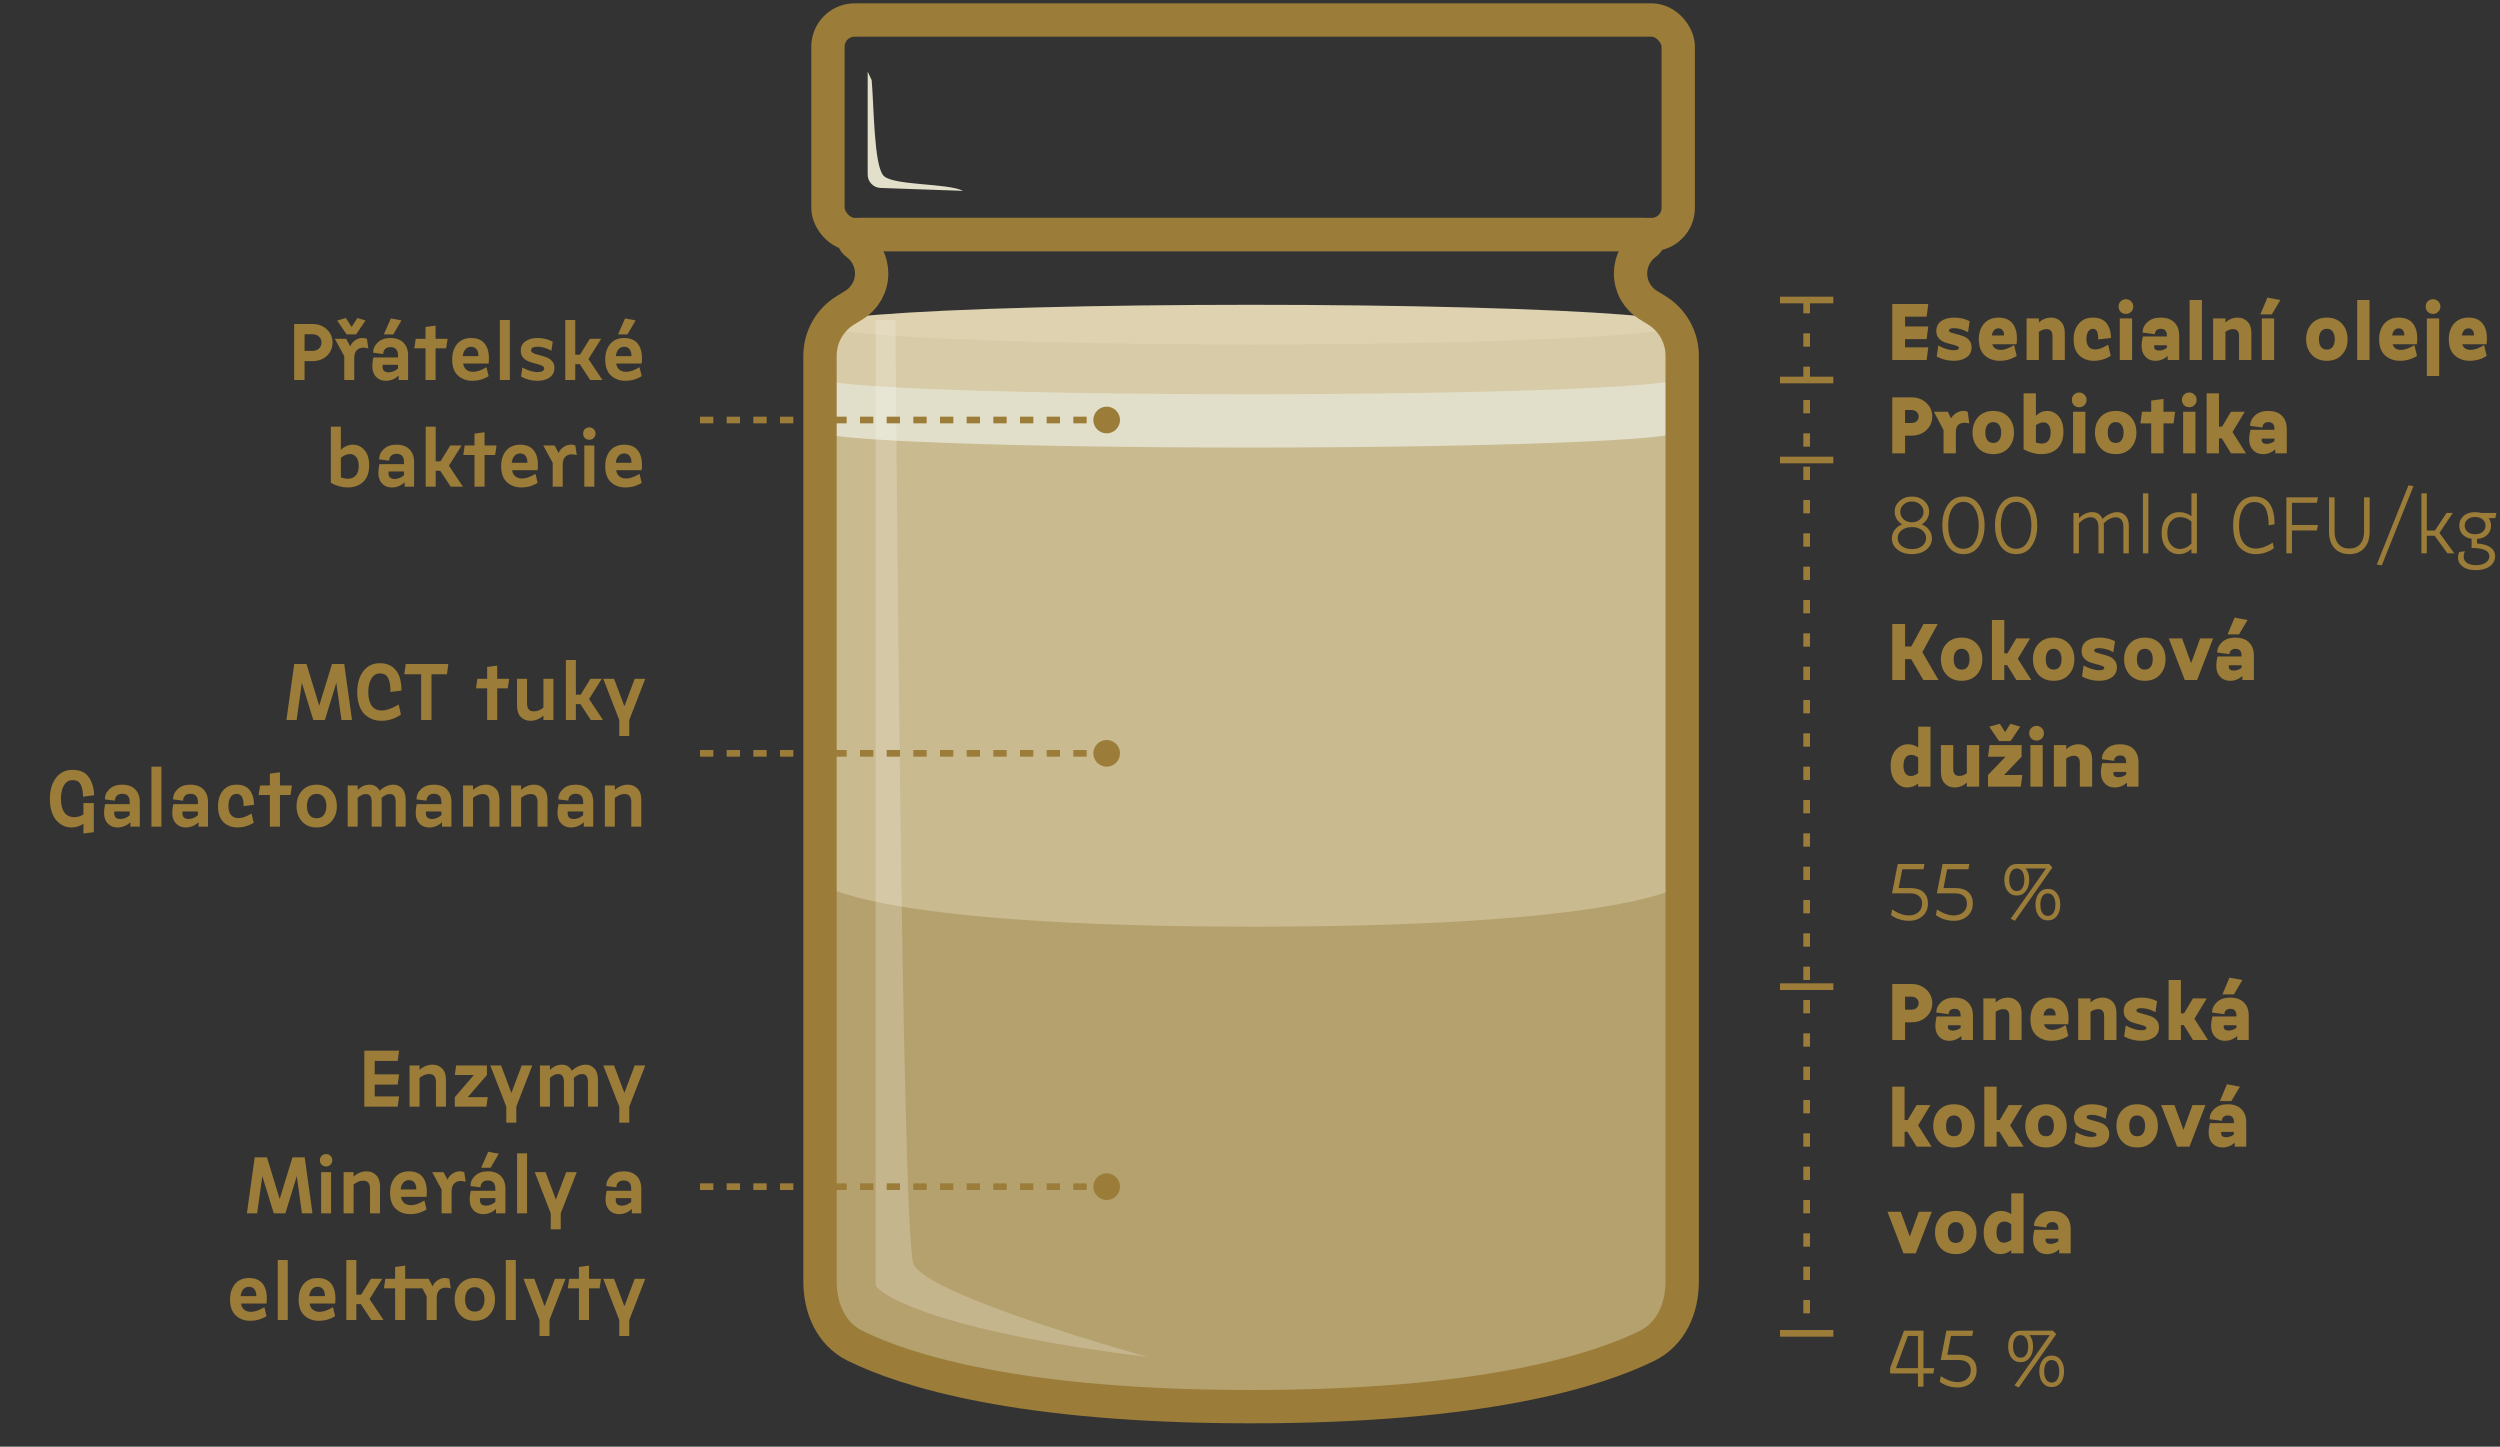 <svg width="375" height="217" viewBox="0 0 375 217" fill="none" xmlns="http://www.w3.org/2000/svg">
<rect x="0" y="0" width="375" height="217" fill="#333333" stroke="none"/>
<path d="M288.496 102L286.672 98.868H285.76V102H283.84V93.6H285.76V96.972H286.696L288.532 93.6H290.656L288.352 97.824L290.776 102H288.496ZM291.975 101.208C291.415 100.6 291.135 99.824 291.135 98.88C291.135 97.936 291.415 97.16 291.975 96.552C292.535 95.944 293.291 95.64 294.243 95.64C295.195 95.64 295.951 95.944 296.511 96.552C297.071 97.16 297.351 97.936 297.351 98.88C297.351 99.824 297.071 100.6 296.511 101.208C295.951 101.816 295.195 102.12 294.243 102.12C293.291 102.12 292.535 101.816 291.975 101.208ZM293.355 97.74C293.155 98.012 293.055 98.392 293.055 98.88C293.055 99.368 293.155 99.752 293.355 100.032C293.563 100.304 293.859 100.44 294.243 100.44C294.627 100.44 294.919 100.304 295.119 100.032C295.327 99.752 295.431 99.368 295.431 98.88C295.431 98.392 295.327 98.012 295.119 97.74C294.919 97.46 294.627 97.32 294.243 97.32C293.859 97.32 293.563 97.46 293.355 97.74ZM302.453 102L301.061 99.756H300.641V102H298.793V93H300.641V98.004H301.109L302.441 95.76H304.517L302.669 98.808L304.697 102H302.453ZM305.78 101.208C305.22 100.6 304.94 99.824 304.94 98.88C304.94 97.936 305.22 97.16 305.78 96.552C306.34 95.944 307.096 95.64 308.048 95.64C309 95.64 309.756 95.944 310.316 96.552C310.876 97.16 311.156 97.936 311.156 98.88C311.156 99.824 310.876 100.6 310.316 101.208C309.756 101.816 309 102.12 308.048 102.12C307.096 102.12 306.34 101.816 305.78 101.208ZM307.16 97.74C306.96 98.012 306.86 98.392 306.86 98.88C306.86 99.368 306.96 99.752 307.16 100.032C307.368 100.304 307.664 100.44 308.048 100.44C308.432 100.44 308.724 100.304 308.924 100.032C309.132 99.752 309.236 99.368 309.236 98.88C309.236 98.392 309.132 98.012 308.924 97.74C308.724 97.46 308.432 97.32 308.048 97.32C307.664 97.32 307.368 97.46 307.16 97.74ZM312.301 101.472L312.541 99.828C313.421 100.3 314.201 100.536 314.881 100.536C315.385 100.536 315.637 100.416 315.637 100.176C315.637 100.056 315.521 99.956 315.289 99.876C315.057 99.788 314.773 99.704 314.437 99.624C314.109 99.544 313.777 99.444 313.441 99.324C313.105 99.196 312.821 98.992 312.589 98.712C312.357 98.432 312.241 98.088 312.241 97.68C312.241 97.008 312.489 96.5 312.985 96.156C313.489 95.812 314.125 95.64 314.893 95.64C315.773 95.64 316.557 95.82 317.245 96.18L317.005 97.824C316.245 97.424 315.541 97.224 314.893 97.224C314.389 97.224 314.137 97.344 314.137 97.584C314.137 97.704 314.253 97.808 314.485 97.896C314.717 97.976 314.997 98.056 315.325 98.136C315.661 98.216 315.997 98.32 316.333 98.448C316.669 98.568 316.953 98.768 317.185 99.048C317.417 99.328 317.533 99.672 317.533 100.08C317.533 100.752 317.281 101.26 316.777 101.604C316.281 101.948 315.649 102.12 314.881 102.12C313.945 102.12 313.085 101.904 312.301 101.472ZM319.456 101.208C318.896 100.6 318.616 99.824 318.616 98.88C318.616 97.936 318.896 97.16 319.456 96.552C320.016 95.944 320.772 95.64 321.724 95.64C322.676 95.64 323.432 95.944 323.992 96.552C324.552 97.16 324.832 97.936 324.832 98.88C324.832 99.824 324.552 100.6 323.992 101.208C323.432 101.816 322.676 102.12 321.724 102.12C320.772 102.12 320.016 101.816 319.456 101.208ZM320.836 97.74C320.636 98.012 320.536 98.392 320.536 98.88C320.536 99.368 320.636 99.752 320.836 100.032C321.044 100.304 321.34 100.44 321.724 100.44C322.108 100.44 322.4 100.304 322.6 100.032C322.808 99.752 322.912 99.368 322.912 98.88C322.912 98.392 322.808 98.012 322.6 97.74C322.4 97.46 322.108 97.32 321.724 97.32C321.34 97.32 321.044 97.46 320.836 97.74ZM327.719 102L325.319 95.76H327.311L328.667 99.48L330.023 95.76H331.967L329.567 102H327.719ZM332.635 98.472H336.235V98.352C336.235 98.008 336.163 97.752 336.019 97.584C335.875 97.408 335.635 97.32 335.299 97.32C335.035 97.32 334.823 97.396 334.663 97.548C334.511 97.692 334.435 97.884 334.435 98.124L332.587 97.884C332.587 97.284 332.831 96.76 333.319 96.312C333.807 95.864 334.459 95.64 335.275 95.64C336.195 95.64 336.891 95.884 337.363 96.372C337.843 96.852 338.083 97.512 338.083 98.352V102H336.355V101.4C335.819 101.88 335.207 102.12 334.519 102.12C333.759 102.12 333.179 101.812 332.779 101.196C332.387 100.58 332.339 99.672 332.635 98.472ZM334.339 99.792C334.243 100.32 334.491 100.584 335.083 100.584C335.475 100.584 335.859 100.448 336.235 100.176V99.792H334.339ZM334.135 95.16L335.191 92.64L337.135 93L335.851 95.16H334.135ZM283.6 114.88C283.6 113.856 283.856 113.06 284.368 112.492C284.888 111.924 285.508 111.64 286.228 111.64C286.764 111.64 287.264 111.8 287.728 112.12V109H289.576V118H287.728V117.52C287.256 117.92 286.704 118.12 286.072 118.12C285.416 118.12 284.84 117.832 284.344 117.256C283.848 116.672 283.6 115.88 283.6 114.88ZM285.52 114.88C285.52 115.376 285.62 115.756 285.82 116.02C286.028 116.276 286.292 116.404 286.612 116.404C286.964 116.404 287.336 116.264 287.728 115.984V113.656C287.432 113.376 287.08 113.236 286.672 113.236C286.32 113.236 286.04 113.372 285.832 113.644C285.624 113.916 285.52 114.328 285.52 114.88ZM291.138 111.76H292.986V115.348C292.986 116.044 293.282 116.392 293.874 116.392C294.266 116.392 294.65 116.256 295.026 115.984V111.76H296.874V118H295.026V117.4C294.482 117.88 293.87 118.12 293.19 118.12C292.606 118.12 292.118 117.924 291.726 117.532C291.334 117.132 291.138 116.56 291.138 115.816V111.76ZM298.199 118V116.248L300.827 113.512H298.199L298.439 111.76H303.239V113.512L300.611 116.248H303.359L303.119 118H298.199ZM299.855 111.16L298.391 109L299.975 108.568L300.767 109.816L301.559 108.568L303.047 109L301.583 111.16H299.855ZM304.559 118V111.76H306.407V118H304.559ZM304.691 110.776C304.483 110.56 304.379 110.296 304.379 109.984C304.379 109.672 304.483 109.412 304.691 109.204C304.907 108.988 305.171 108.88 305.483 108.88C305.795 108.88 306.055 108.988 306.263 109.204C306.479 109.412 306.587 109.672 306.587 109.984C306.587 110.296 306.479 110.56 306.263 110.776C306.055 110.984 305.795 111.088 305.483 111.088C305.171 111.088 304.907 110.984 304.691 110.776ZM308.086 118V111.76H309.934V112.36C310.478 111.88 311.09 111.64 311.77 111.64C312.354 111.64 312.842 111.84 313.234 112.24C313.626 112.632 313.822 113.2 313.822 113.944V118H311.974V114.412C311.974 113.716 311.678 113.368 311.086 113.368C310.694 113.368 310.31 113.504 309.934 113.776V118H308.086ZM315.327 114.472H318.927V114.352C318.927 114.008 318.855 113.752 318.711 113.584C318.567 113.408 318.327 113.32 317.991 113.32C317.727 113.32 317.515 113.396 317.355 113.548C317.203 113.692 317.127 113.884 317.127 114.124L315.279 113.884C315.279 113.284 315.523 112.76 316.011 112.312C316.499 111.864 317.151 111.64 317.967 111.64C318.887 111.64 319.583 111.884 320.055 112.372C320.535 112.852 320.775 113.512 320.775 114.352V118H319.047V117.4C318.511 117.88 317.899 118.12 317.211 118.12C316.451 118.12 315.871 117.812 315.471 117.196C315.079 116.58 315.031 115.672 315.327 114.472ZM317.031 115.792C316.935 116.32 317.183 116.584 317.775 116.584C318.167 116.584 318.551 116.448 318.927 116.176V115.792H317.031Z" fill="#9B7C38"/>
<path d="M283.84 156V147.6H286.708C287.62 147.6 288.368 147.88 288.952 148.44C289.544 148.992 289.84 149.672 289.84 150.48C289.84 151.288 289.544 151.968 288.952 152.52C288.368 153.072 287.62 153.348 286.708 153.348H285.76V156H283.84ZM285.76 151.452H286.72C287.04 151.452 287.3 151.36 287.5 151.176C287.7 150.992 287.8 150.76 287.8 150.48C287.8 150.2 287.7 149.968 287.5 149.784C287.3 149.592 287.04 149.496 286.72 149.496H285.76V151.452ZM290.495 152.472H294.095V152.352C294.095 152.008 294.023 151.752 293.879 151.584C293.735 151.408 293.495 151.32 293.159 151.32C292.895 151.32 292.683 151.396 292.523 151.548C292.371 151.692 292.295 151.884 292.295 152.124L290.447 151.884C290.447 151.284 290.691 150.76 291.179 150.312C291.667 149.864 292.319 149.64 293.135 149.64C294.055 149.64 294.751 149.884 295.223 150.372C295.703 150.852 295.943 151.512 295.943 152.352V156H294.215V155.4C293.679 155.88 293.067 156.12 292.379 156.12C291.619 156.12 291.039 155.812 290.639 155.196C290.247 154.58 290.199 153.672 290.495 152.472ZM292.199 153.792C292.103 154.32 292.351 154.584 292.943 154.584C293.335 154.584 293.719 154.448 294.095 154.176V153.792H292.199ZM297.504 156V149.76H299.352V150.36C299.896 149.88 300.508 149.64 301.188 149.64C301.772 149.64 302.26 149.84 302.652 150.24C303.044 150.632 303.24 151.2 303.24 151.944V156H301.392V152.412C301.392 151.716 301.096 151.368 300.504 151.368C300.112 151.368 299.728 151.504 299.352 151.776V156H297.504ZM309.857 153.768L310.253 155.388C309.477 155.876 308.629 156.12 307.709 156.12C306.813 156.12 306.065 155.852 305.465 155.316C304.865 154.772 304.565 153.96 304.565 152.88C304.565 151.936 304.825 151.16 305.345 150.552C305.873 149.944 306.601 149.64 307.529 149.64C308.545 149.64 309.285 149.988 309.749 150.684C310.221 151.372 310.381 152.356 310.229 153.636H306.593C306.665 153.908 306.813 154.12 307.037 154.272C307.261 154.416 307.533 154.488 307.853 154.488C308.397 154.488 309.065 154.248 309.857 153.768ZM306.521 152.316H308.345C308.361 151.98 308.289 151.72 308.129 151.536C307.969 151.344 307.769 151.248 307.529 151.248C306.985 151.248 306.649 151.604 306.521 152.316ZM311.731 156V149.76H313.579V150.36C314.123 149.88 314.735 149.64 315.415 149.64C315.999 149.64 316.487 149.84 316.879 150.24C317.271 150.632 317.467 151.2 317.467 151.944V156H315.619V152.412C315.619 151.716 315.323 151.368 314.731 151.368C314.339 151.368 313.955 151.504 313.579 151.776V156H311.731ZM318.617 155.472L318.857 153.828C319.737 154.3 320.517 154.536 321.197 154.536C321.701 154.536 321.953 154.416 321.953 154.176C321.953 154.056 321.837 153.956 321.605 153.876C321.373 153.788 321.089 153.704 320.753 153.624C320.425 153.544 320.093 153.444 319.757 153.324C319.421 153.196 319.137 152.992 318.905 152.712C318.673 152.432 318.557 152.088 318.557 151.68C318.557 151.008 318.805 150.5 319.301 150.156C319.805 149.812 320.441 149.64 321.209 149.64C322.089 149.64 322.873 149.82 323.561 150.18L323.321 151.824C322.561 151.424 321.857 151.224 321.209 151.224C320.705 151.224 320.453 151.344 320.453 151.584C320.453 151.704 320.569 151.808 320.801 151.896C321.033 151.976 321.313 152.056 321.641 152.136C321.977 152.216 322.313 152.32 322.649 152.448C322.985 152.568 323.269 152.768 323.501 153.048C323.733 153.328 323.849 153.672 323.849 154.08C323.849 154.752 323.597 155.26 323.093 155.604C322.597 155.948 321.965 156.12 321.197 156.12C320.261 156.12 319.401 155.904 318.617 155.472ZM328.949 156L327.557 153.756H327.137V156H325.289V147H327.137V152.004H327.605L328.937 149.76H331.013L329.165 152.808L331.193 156H328.949ZM331.862 152.472H335.462V152.352C335.462 152.008 335.39 151.752 335.246 151.584C335.102 151.408 334.862 151.32 334.526 151.32C334.262 151.32 334.05 151.396 333.89 151.548C333.738 151.692 333.662 151.884 333.662 152.124L331.814 151.884C331.814 151.284 332.058 150.76 332.546 150.312C333.034 149.864 333.686 149.64 334.502 149.64C335.422 149.64 336.118 149.884 336.59 150.372C337.07 150.852 337.31 151.512 337.31 152.352V156H335.582V155.4C335.046 155.88 334.434 156.12 333.746 156.12C332.986 156.12 332.406 155.812 332.006 155.196C331.614 154.58 331.566 153.672 331.862 152.472ZM333.566 153.792C333.47 154.32 333.718 154.584 334.31 154.584C334.702 154.584 335.086 154.448 335.462 154.176V153.792H333.566ZM333.362 149.16L334.418 146.64L336.362 147L335.078 149.16H333.362ZM287.5 172L286.108 169.756H285.688V172H283.84V163H285.688V168.004H286.156L287.488 165.76H289.564L287.716 168.808L289.744 172H287.5ZM290.827 171.208C290.267 170.6 289.987 169.824 289.987 168.88C289.987 167.936 290.267 167.16 290.827 166.552C291.387 165.944 292.143 165.64 293.095 165.64C294.047 165.64 294.803 165.944 295.363 166.552C295.923 167.16 296.203 167.936 296.203 168.88C296.203 169.824 295.923 170.6 295.363 171.208C294.803 171.816 294.047 172.12 293.095 172.12C292.143 172.12 291.387 171.816 290.827 171.208ZM292.207 167.74C292.007 168.012 291.907 168.392 291.907 168.88C291.907 169.368 292.007 169.752 292.207 170.032C292.415 170.304 292.711 170.44 293.095 170.44C293.479 170.44 293.771 170.304 293.971 170.032C294.179 169.752 294.283 169.368 294.283 168.88C294.283 168.392 294.179 168.012 293.971 167.74C293.771 167.46 293.479 167.32 293.095 167.32C292.711 167.32 292.415 167.46 292.207 167.74ZM301.305 172L299.913 169.756H299.493V172H297.645V163H299.493V168.004H299.961L301.293 165.76H303.369L301.521 168.808L303.549 172H301.305ZM304.631 171.208C304.071 170.6 303.791 169.824 303.791 168.88C303.791 167.936 304.071 167.16 304.631 166.552C305.191 165.944 305.947 165.64 306.899 165.64C307.851 165.64 308.607 165.944 309.167 166.552C309.727 167.16 310.007 167.936 310.007 168.88C310.007 169.824 309.727 170.6 309.167 171.208C308.607 171.816 307.851 172.12 306.899 172.12C305.947 172.12 305.191 171.816 304.631 171.208ZM306.011 167.74C305.811 168.012 305.711 168.392 305.711 168.88C305.711 169.368 305.811 169.752 306.011 170.032C306.219 170.304 306.515 170.44 306.899 170.44C307.283 170.44 307.575 170.304 307.775 170.032C307.983 169.752 308.087 169.368 308.087 168.88C308.087 168.392 307.983 168.012 307.775 167.74C307.575 167.46 307.283 167.32 306.899 167.32C306.515 167.32 306.219 167.46 306.011 167.74ZM311.152 171.472L311.392 169.828C312.272 170.3 313.052 170.536 313.732 170.536C314.236 170.536 314.488 170.416 314.488 170.176C314.488 170.056 314.372 169.956 314.14 169.876C313.908 169.788 313.624 169.704 313.288 169.624C312.96 169.544 312.628 169.444 312.292 169.324C311.956 169.196 311.672 168.992 311.44 168.712C311.208 168.432 311.092 168.088 311.092 167.68C311.092 167.008 311.34 166.5 311.836 166.156C312.34 165.812 312.976 165.64 313.744 165.64C314.624 165.64 315.408 165.82 316.096 166.18L315.856 167.824C315.096 167.424 314.392 167.224 313.744 167.224C313.24 167.224 312.988 167.344 312.988 167.584C312.988 167.704 313.104 167.808 313.336 167.896C313.568 167.976 313.848 168.056 314.176 168.136C314.512 168.216 314.848 168.32 315.184 168.448C315.52 168.568 315.804 168.768 316.036 169.048C316.268 169.328 316.384 169.672 316.384 170.08C316.384 170.752 316.132 171.26 315.628 171.604C315.132 171.948 314.5 172.12 313.732 172.12C312.796 172.12 311.936 171.904 311.152 171.472ZM318.307 171.208C317.747 170.6 317.467 169.824 317.467 168.88C317.467 167.936 317.747 167.16 318.307 166.552C318.867 165.944 319.623 165.64 320.575 165.64C321.527 165.64 322.283 165.944 322.843 166.552C323.403 167.16 323.683 167.936 323.683 168.88C323.683 169.824 323.403 170.6 322.843 171.208C322.283 171.816 321.527 172.12 320.575 172.12C319.623 172.12 318.867 171.816 318.307 171.208ZM319.687 167.74C319.487 168.012 319.387 168.392 319.387 168.88C319.387 169.368 319.487 169.752 319.687 170.032C319.895 170.304 320.191 170.44 320.575 170.44C320.959 170.44 321.251 170.304 321.451 170.032C321.659 169.752 321.763 169.368 321.763 168.88C321.763 168.392 321.659 168.012 321.451 167.74C321.251 167.46 320.959 167.32 320.575 167.32C320.191 167.32 319.895 167.46 319.687 167.74ZM326.571 172L324.171 165.76H326.163L327.519 169.48L328.875 165.76H330.819L328.419 172H326.571ZM331.487 168.472H335.087V168.352C335.087 168.008 335.015 167.752 334.871 167.584C334.727 167.408 334.487 167.32 334.151 167.32C333.887 167.32 333.675 167.396 333.515 167.548C333.363 167.692 333.287 167.884 333.287 168.124L331.439 167.884C331.439 167.284 331.683 166.76 332.171 166.312C332.659 165.864 333.311 165.64 334.127 165.64C335.047 165.64 335.743 165.884 336.215 166.372C336.695 166.852 336.935 167.512 336.935 168.352V172H335.207V171.4C334.671 171.88 334.059 172.12 333.371 172.12C332.611 172.12 332.031 171.812 331.631 171.196C331.239 170.58 331.191 169.672 331.487 168.472ZM333.191 169.792C333.095 170.32 333.343 170.584 333.935 170.584C334.327 170.584 334.711 170.448 335.087 170.176V169.792H333.191ZM332.987 165.16L334.043 162.64L335.987 163L334.703 165.16H332.987ZM285.52 188L283.12 181.76H285.112L286.468 185.48L287.824 181.76H289.768L287.368 188H285.52ZM291.096 187.208C290.536 186.6 290.256 185.824 290.256 184.88C290.256 183.936 290.536 183.16 291.096 182.552C291.656 181.944 292.412 181.64 293.364 181.64C294.316 181.64 295.072 181.944 295.632 182.552C296.192 183.16 296.472 183.936 296.472 184.88C296.472 185.824 296.192 186.6 295.632 187.208C295.072 187.816 294.316 188.12 293.364 188.12C292.412 188.12 291.656 187.816 291.096 187.208ZM292.476 183.74C292.276 184.012 292.176 184.392 292.176 184.88C292.176 185.368 292.276 185.752 292.476 186.032C292.684 186.304 292.98 186.44 293.364 186.44C293.748 186.44 294.04 186.304 294.24 186.032C294.448 185.752 294.552 185.368 294.552 184.88C294.552 184.392 294.448 184.012 294.24 183.74C294.04 183.46 293.748 183.32 293.364 183.32C292.98 183.32 292.684 183.46 292.476 183.74ZM297.557 184.88C297.557 183.856 297.813 183.06 298.325 182.492C298.845 181.924 299.465 181.64 300.185 181.64C300.721 181.64 301.221 181.8 301.685 182.12V179H303.533V188H301.685V187.52C301.213 187.92 300.661 188.12 300.029 188.12C299.373 188.12 298.797 187.832 298.301 187.256C297.805 186.672 297.557 185.88 297.557 184.88ZM299.477 184.88C299.477 185.376 299.577 185.756 299.777 186.02C299.985 186.276 300.249 186.404 300.569 186.404C300.921 186.404 301.293 186.264 301.685 185.984V183.656C301.389 183.376 301.037 183.236 300.629 183.236C300.277 183.236 299.997 183.372 299.789 183.644C299.581 183.916 299.477 184.328 299.477 184.88ZM305.155 184.472H308.755V184.352C308.755 184.008 308.683 183.752 308.539 183.584C308.395 183.408 308.155 183.32 307.819 183.32C307.555 183.32 307.343 183.396 307.183 183.548C307.031 183.692 306.955 183.884 306.955 184.124L305.107 183.884C305.107 183.284 305.351 182.76 305.839 182.312C306.327 181.864 306.979 181.64 307.795 181.64C308.715 181.64 309.411 181.884 309.883 182.372C310.363 182.852 310.603 183.512 310.603 184.352V188H308.875V187.4C308.339 187.88 307.727 188.12 307.039 188.12C306.279 188.12 305.699 187.812 305.299 187.196C304.907 186.58 304.859 185.672 305.155 184.472ZM306.859 185.792C306.763 186.32 307.011 186.584 307.603 186.584C307.995 186.584 308.379 186.448 308.755 186.176V185.792H306.859Z" fill="#9B7C38"/>
<path d="M283.516 206.02V205.216L285.604 199.6H288.52V205.216H290.14L289.996 206.02H288.52V208H287.692V206.02H283.516ZM286.18 200.392L284.404 205.216H287.692V200.392H286.18ZM291.105 204.004L291.957 199.6H295.977L295.833 200.392H292.641L292.101 203.212H293.901C294.725 203.212 295.361 203.412 295.809 203.812C296.265 204.204 296.493 204.772 296.493 205.516C296.493 206.324 296.221 206.96 295.677 207.424C295.141 207.888 294.469 208.12 293.661 208.12C292.645 208.12 291.745 207.836 290.961 207.268L291.117 206.428C292.029 207.02 292.877 207.316 293.661 207.316C294.213 207.316 294.677 207.156 295.053 206.836C295.429 206.516 295.617 206.08 295.617 205.528C295.617 205.048 295.461 204.676 295.149 204.412C294.837 204.14 294.405 204.004 293.853 204.004H291.105ZM301.73 203.68C301.394 203.24 301.226 202.668 301.226 201.964C301.226 201.26 301.394 200.692 301.73 200.26C302.066 199.82 302.518 199.6 303.086 199.6H307.934L308.438 200.116L302.822 208.12L302.174 207.82L307.466 200.272H304.406C304.774 200.664 304.958 201.228 304.958 201.964C304.958 202.668 304.786 203.24 304.442 203.68C304.106 204.112 303.654 204.328 303.086 204.328C302.518 204.328 302.066 204.112 301.73 203.68ZM302.258 200.728C302.058 201.032 301.958 201.444 301.958 201.964C301.958 202.484 302.058 202.896 302.258 203.2C302.458 203.504 302.734 203.656 303.086 203.656C303.446 203.656 303.726 203.504 303.926 203.2C304.126 202.896 304.226 202.484 304.226 201.964C304.226 201.444 304.126 201.032 303.926 200.728C303.726 200.424 303.446 200.272 303.086 200.272C302.734 200.272 302.458 200.424 302.258 200.728ZM306.398 207.412C306.062 206.972 305.894 206.4 305.894 205.696C305.894 204.992 306.062 204.424 306.398 203.992C306.734 203.552 307.186 203.332 307.754 203.332C308.322 203.332 308.774 203.552 309.11 203.992C309.446 204.424 309.614 204.992 309.614 205.696C309.614 206.4 309.446 206.972 309.11 207.412C308.774 207.844 308.322 208.06 307.754 208.06C307.186 208.06 306.734 207.844 306.398 207.412ZM306.926 204.46C306.726 204.764 306.626 205.176 306.626 205.696C306.626 206.216 306.726 206.628 306.926 206.932C307.126 207.236 307.402 207.388 307.754 207.388C308.106 207.388 308.382 207.236 308.582 206.932C308.782 206.628 308.882 206.216 308.882 205.696C308.882 205.176 308.782 204.764 308.582 204.46C308.382 204.156 308.106 204.004 307.754 204.004C307.402 204.004 307.126 204.156 306.926 204.46Z" fill="#9B7C38"/>
<path d="M283.804 134.004L284.656 129.6H288.676L288.532 130.392H285.34L284.8 133.212H286.6C287.424 133.212 288.06 133.412 288.508 133.812C288.964 134.204 289.192 134.772 289.192 135.516C289.192 136.324 288.92 136.96 288.376 137.424C287.84 137.888 287.168 138.12 286.36 138.12C285.344 138.12 284.444 137.836 283.66 137.268L283.816 136.428C284.728 137.02 285.576 137.316 286.36 137.316C286.912 137.316 287.376 137.156 287.752 136.836C288.128 136.516 288.316 136.08 288.316 135.528C288.316 135.048 288.16 134.676 287.848 134.412C287.536 134.14 287.104 134.004 286.552 134.004H283.804ZM290.531 134.004L291.383 129.6H295.403L295.259 130.392H292.067L291.527 133.212H293.327C294.151 133.212 294.787 133.412 295.235 133.812C295.691 134.204 295.919 134.772 295.919 135.516C295.919 136.324 295.647 136.96 295.103 137.424C294.567 137.888 293.895 138.12 293.087 138.12C292.071 138.12 291.171 137.836 290.387 137.268L290.543 136.428C291.455 137.02 292.303 137.316 293.087 137.316C293.639 137.316 294.103 137.156 294.479 136.836C294.855 136.516 295.043 136.08 295.043 135.528C295.043 135.048 294.887 134.676 294.575 134.412C294.263 134.14 293.831 134.004 293.279 134.004H290.531ZM301.156 133.68C300.82 133.24 300.652 132.668 300.652 131.964C300.652 131.26 300.82 130.692 301.156 130.26C301.492 129.82 301.944 129.6 302.512 129.6H307.36L307.864 130.116L302.248 138.12L301.6 137.82L306.892 130.272H303.832C304.2 130.664 304.384 131.228 304.384 131.964C304.384 132.668 304.212 133.24 303.868 133.68C303.532 134.112 303.08 134.328 302.512 134.328C301.944 134.328 301.492 134.112 301.156 133.68ZM301.684 130.728C301.484 131.032 301.384 131.444 301.384 131.964C301.384 132.484 301.484 132.896 301.684 133.2C301.884 133.504 302.16 133.656 302.512 133.656C302.872 133.656 303.152 133.504 303.352 133.2C303.552 132.896 303.652 132.484 303.652 131.964C303.652 131.444 303.552 131.032 303.352 130.728C303.152 130.424 302.872 130.272 302.512 130.272C302.16 130.272 301.884 130.424 301.684 130.728ZM305.824 137.412C305.488 136.972 305.32 136.4 305.32 135.696C305.32 134.992 305.488 134.424 305.824 133.992C306.16 133.552 306.612 133.332 307.18 133.332C307.748 133.332 308.2 133.552 308.536 133.992C308.872 134.424 309.04 134.992 309.04 135.696C309.04 136.4 308.872 136.972 308.536 137.412C308.2 137.844 307.748 138.06 307.18 138.06C306.612 138.06 306.16 137.844 305.824 137.412ZM306.352 134.46C306.152 134.764 306.052 135.176 306.052 135.696C306.052 136.216 306.152 136.628 306.352 136.932C306.552 137.236 306.828 137.388 307.18 137.388C307.532 137.388 307.808 137.236 308.008 136.932C308.208 136.628 308.308 136.216 308.308 135.696C308.308 135.176 308.208 134.764 308.008 134.46C307.808 134.156 307.532 134.004 307.18 134.004C306.828 134.004 306.552 134.156 306.352 134.46Z" fill="#9B7C38"/>
<path d="M284.2 76.748C284.2 76.116 284.448 75.58 284.944 75.14C285.44 74.7 286.056 74.48 286.792 74.48C287.528 74.48 288.14 74.7 288.628 75.14C289.124 75.58 289.372 76.116 289.372 76.748C289.372 77.148 289.272 77.516 289.072 77.852C288.872 78.18 288.6 78.448 288.256 78.656C288.736 78.848 289.112 79.132 289.384 79.508C289.656 79.876 289.792 80.288 289.792 80.744C289.792 81.416 289.516 81.98 288.964 82.436C288.412 82.892 287.688 83.12 286.792 83.12C285.896 83.12 285.168 82.892 284.608 82.436C284.056 81.98 283.78 81.416 283.78 80.744C283.78 80.288 283.916 79.876 284.188 79.508C284.46 79.132 284.836 78.848 285.316 78.656C284.972 78.448 284.7 78.18 284.5 77.852C284.3 77.516 284.2 77.148 284.2 76.748ZM284.656 80.72C284.656 81.184 284.852 81.576 285.244 81.896C285.644 82.208 286.16 82.364 286.792 82.364C287.424 82.364 287.936 82.208 288.328 81.896C288.72 81.576 288.916 81.184 288.916 80.72C288.916 80.248 288.72 79.856 288.328 79.544C287.936 79.224 287.424 79.064 286.792 79.064C286.16 79.064 285.644 79.224 285.244 79.544C284.852 79.856 284.656 80.248 284.656 80.72ZM285.04 76.772C285.04 77.212 285.204 77.584 285.532 77.888C285.868 78.192 286.288 78.344 286.792 78.344C287.288 78.344 287.7 78.192 288.028 77.888C288.364 77.584 288.532 77.212 288.532 76.772C288.532 76.34 288.364 75.976 288.028 75.68C287.7 75.376 287.288 75.224 286.792 75.224C286.288 75.224 285.868 75.376 285.532 75.68C285.204 75.976 285.04 76.34 285.04 76.772ZM292.19 81.908C291.63 81.1 291.35 80.064 291.35 78.8C291.35 77.536 291.63 76.5 292.19 75.692C292.75 74.884 293.526 74.48 294.518 74.48C295.51 74.48 296.286 74.884 296.846 75.692C297.406 76.5 297.686 77.536 297.686 78.8C297.686 80.064 297.406 81.1 296.846 81.908C296.286 82.716 295.51 83.12 294.518 83.12C293.526 83.12 292.75 82.716 292.19 81.908ZM292.226 78.8C292.226 79.824 292.426 80.668 292.826 81.332C293.234 81.988 293.798 82.316 294.518 82.316C295.238 82.316 295.798 81.988 296.198 81.332C296.606 80.668 296.81 79.824 296.81 78.8C296.81 77.768 296.606 76.924 296.198 76.268C295.798 75.612 295.238 75.284 294.518 75.284C293.798 75.284 293.234 75.612 292.826 76.268C292.426 76.924 292.226 77.768 292.226 78.8ZM300.089 81.908C299.529 81.1 299.249 80.064 299.249 78.8C299.249 77.536 299.529 76.5 300.089 75.692C300.649 74.884 301.425 74.48 302.417 74.48C303.409 74.48 304.185 74.884 304.745 75.692C305.305 76.5 305.585 77.536 305.585 78.8C305.585 80.064 305.305 81.1 304.745 81.908C304.185 82.716 303.409 83.12 302.417 83.12C301.425 83.12 300.649 82.716 300.089 81.908ZM300.125 78.8C300.125 79.824 300.325 80.668 300.725 81.332C301.133 81.988 301.697 82.316 302.417 82.316C303.137 82.316 303.697 81.988 304.097 81.332C304.505 80.668 304.709 79.824 304.709 78.8C304.709 77.768 304.505 76.924 304.097 76.268C303.697 75.612 303.137 75.284 302.417 75.284C301.697 75.284 301.133 75.612 300.725 76.268C300.325 76.924 300.125 77.768 300.125 78.8ZM311.022 83V76.94H311.838V77.72C312.454 77.12 313.118 76.82 313.83 76.82C314.582 76.82 315.098 77.16 315.378 77.84C315.698 77.52 316.054 77.272 316.446 77.096C316.846 76.912 317.222 76.82 317.574 76.82C318.086 76.82 318.506 77 318.834 77.36C319.162 77.712 319.326 78.236 319.326 78.932V83H318.51V79.04C318.51 78.56 318.406 78.2 318.198 77.96C317.99 77.712 317.718 77.588 317.382 77.588C316.774 77.588 316.166 77.892 315.558 78.5C315.574 78.676 315.582 78.82 315.582 78.932V83H314.766V79.04C314.766 78.56 314.662 78.2 314.454 77.96C314.246 77.712 313.974 77.588 313.638 77.588C313.03 77.588 312.43 77.884 311.838 78.476V83H311.022ZM321.44 83V74H322.256V83H321.44ZM324.247 79.964C324.247 78.94 324.503 78.16 325.015 77.624C325.527 77.088 326.151 76.82 326.887 76.82C327.543 76.82 328.151 77.024 328.711 77.432V74H329.539V83H328.711V82.34C328.159 82.86 327.527 83.12 326.815 83.12C326.111 83.12 325.507 82.836 325.003 82.268C324.499 81.7 324.247 80.932 324.247 79.964ZM325.099 79.964C325.099 80.7 325.279 81.28 325.639 81.704C326.007 82.128 326.459 82.34 326.995 82.34C327.611 82.34 328.183 82.076 328.711 81.548V78.224C328.175 77.784 327.603 77.564 326.995 77.564C326.459 77.564 326.007 77.772 325.639 78.188C325.279 78.596 325.099 79.188 325.099 79.964ZM340.296 78.8C340.296 78.272 340.26 77.808 340.188 77.408C340.124 77.008 340.016 76.644 339.864 76.316C339.712 75.988 339.492 75.74 339.204 75.572C338.916 75.396 338.564 75.308 338.148 75.308C337.42 75.308 336.856 75.636 336.456 76.292C336.056 76.94 335.856 77.776 335.856 78.8C335.856 79.976 336.084 80.852 336.54 81.428C336.996 81.996 337.6 82.28 338.352 82.28C339.128 82.28 339.98 81.988 340.908 81.404L341.076 82.244C340.252 82.828 339.34 83.12 338.34 83.12C337.884 83.12 337.464 83.044 337.08 82.892C336.696 82.74 336.34 82.504 336.012 82.184C335.692 81.864 335.436 81.416 335.244 80.84C335.06 80.264 334.968 79.584 334.968 78.8C334.968 77.528 335.244 76.492 335.796 75.692C336.348 74.884 337.132 74.48 338.148 74.48C340.172 74.48 341.184 75.868 341.184 78.644L340.296 78.8ZM342.956 83V74.6H347.696L347.54 75.416H343.796V78.752H347.696L347.54 79.568H343.796V83H342.956ZM349.351 74.6H350.191V79.808C350.191 80.56 350.383 81.16 350.767 81.608C351.151 82.056 351.695 82.28 352.399 82.28C353.103 82.28 353.647 82.056 354.031 81.608C354.415 81.16 354.607 80.56 354.607 79.808V74.6H355.447V79.808C355.447 80.8 355.179 81.6 354.643 82.208C354.107 82.816 353.359 83.12 352.399 83.12C351.439 83.12 350.691 82.816 350.155 82.208C349.619 81.6 349.351 80.8 349.351 79.808V74.6ZM356.514 84.68L361.266 72.8L362.022 72.92L357.27 84.8L356.514 84.68ZM367.118 83L365.198 80.36H364.022V83H363.206V74H364.022V79.58H365.234L366.986 76.94H367.922L365.918 79.94L368.15 83H367.118ZM368.891 78.848C368.891 78.256 369.103 77.772 369.527 77.396C369.951 77.012 370.531 76.82 371.267 76.82C371.563 76.82 371.863 76.86 372.167 76.94H374.459L374.303 77.72H373.307C373.539 78.048 373.655 78.424 373.655 78.848C373.655 79.4 373.467 79.86 373.091 80.228C372.723 80.588 372.211 80.792 371.555 80.84V81.524C372.451 81.58 373.127 81.776 373.583 82.112C374.039 82.44 374.267 82.884 374.267 83.444C374.267 84.044 374.007 84.54 373.487 84.932C372.967 85.324 372.259 85.52 371.363 85.52C370.339 85.52 369.591 85.256 369.119 84.728C368.655 84.208 368.575 83.568 368.879 82.808L369.743 82.676C369.463 83.356 369.491 83.876 369.827 84.236C370.163 84.596 370.687 84.776 371.399 84.776C372.015 84.776 372.503 84.648 372.863 84.392C373.223 84.136 373.403 83.82 373.403 83.444C373.403 82.612 372.515 82.196 370.739 82.196V80.828C370.155 80.732 369.699 80.508 369.371 80.156C369.051 79.796 368.891 79.36 368.891 78.848ZM370.127 77.924C369.847 78.164 369.707 78.472 369.707 78.848C369.707 79.224 369.847 79.532 370.127 79.772C370.407 80.012 370.787 80.132 371.267 80.132C371.747 80.132 372.127 80.012 372.407 79.772C372.687 79.532 372.827 79.224 372.827 78.848C372.827 78.472 372.687 78.164 372.407 77.924C372.127 77.676 371.747 77.552 371.267 77.552C370.787 77.552 370.407 77.676 370.127 77.924Z" fill="#9B7C38"/>
<path d="M283.84 68V59.6H286.708C287.62 59.6 288.368 59.88 288.952 60.44C289.544 60.992 289.84 61.672 289.84 62.48C289.84 63.288 289.544 63.968 288.952 64.52C288.368 65.072 287.62 65.348 286.708 65.348H285.76V68H283.84ZM285.76 63.452H286.72C287.04 63.452 287.3 63.36 287.5 63.176C287.7 62.992 287.8 62.76 287.8 62.48C287.8 62.2 287.7 61.968 287.5 61.784C287.3 61.592 287.04 61.496 286.72 61.496H285.76V63.452ZM291.533 68V64.52L290.081 61.76H292.169L292.661 62.756C292.877 62.34 293.225 62.024 293.705 61.808C294.193 61.592 294.677 61.576 295.157 61.76L295.397 63.512C294.789 63.36 294.301 63.388 293.933 63.596C293.565 63.804 293.381 64.192 293.381 64.76V68H291.533ZM296.721 67.208C296.161 66.6 295.881 65.824 295.881 64.88C295.881 63.936 296.161 63.16 296.721 62.552C297.281 61.944 298.037 61.64 298.989 61.64C299.941 61.64 300.697 61.944 301.257 62.552C301.817 63.16 302.097 63.936 302.097 64.88C302.097 65.824 301.817 66.6 301.257 67.208C300.697 67.816 299.941 68.12 298.989 68.12C298.037 68.12 297.281 67.816 296.721 67.208ZM298.101 63.74C297.901 64.012 297.801 64.392 297.801 64.88C297.801 65.368 297.901 65.752 298.101 66.032C298.309 66.304 298.605 66.44 298.989 66.44C299.373 66.44 299.665 66.304 299.865 66.032C300.073 65.752 300.177 65.368 300.177 64.88C300.177 64.392 300.073 64.012 299.865 63.74C299.665 63.46 299.373 63.32 298.989 63.32C298.605 63.32 298.309 63.46 298.101 63.74ZM303.539 67.4V59H305.387V62.36C305.883 61.88 306.455 61.64 307.103 61.64C307.767 61.64 308.335 61.912 308.807 62.456C309.279 62.992 309.515 63.76 309.515 64.76C309.515 65.872 309.207 66.712 308.591 67.28C307.975 67.84 307.191 68.12 306.239 68.12C305.327 68.12 304.427 67.88 303.539 67.4ZM305.387 66.38C305.723 66.484 306.007 66.536 306.239 66.536C306.663 66.536 306.995 66.4 307.235 66.128C307.475 65.848 307.595 65.432 307.595 64.88C307.595 64.36 307.491 63.976 307.283 63.728C307.083 63.48 306.823 63.356 306.503 63.356C306.151 63.356 305.779 63.496 305.387 63.776V66.38ZM310.957 68V61.76H312.805V68H310.957ZM311.089 60.776C310.881 60.56 310.777 60.296 310.777 59.984C310.777 59.672 310.881 59.412 311.089 59.204C311.305 58.988 311.569 58.88 311.881 58.88C312.193 58.88 312.453 58.988 312.661 59.204C312.877 59.412 312.985 59.672 312.985 59.984C312.985 60.296 312.877 60.56 312.661 60.776C312.453 60.984 312.193 61.088 311.881 61.088C311.569 61.088 311.305 60.984 311.089 60.776ZM315.085 67.208C314.525 66.6 314.245 65.824 314.245 64.88C314.245 63.936 314.525 63.16 315.085 62.552C315.645 61.944 316.401 61.64 317.353 61.64C318.305 61.64 319.061 61.944 319.621 62.552C320.181 63.16 320.461 63.936 320.461 64.88C320.461 65.824 320.181 66.6 319.621 67.208C319.061 67.816 318.305 68.12 317.353 68.12C316.401 68.12 315.645 67.816 315.085 67.208ZM316.465 63.74C316.265 64.012 316.165 64.392 316.165 64.88C316.165 65.368 316.265 65.752 316.465 66.032C316.673 66.304 316.969 66.44 317.353 66.44C317.737 66.44 318.029 66.304 318.229 66.032C318.437 65.752 318.541 65.368 318.541 64.88C318.541 64.392 318.437 64.012 318.229 63.74C318.029 63.46 317.737 63.32 317.353 63.32C316.969 63.32 316.673 63.46 316.465 63.74ZM321.059 63.512L321.299 61.76H322.679V60.08L324.527 59.84V61.76H326.267L326.027 63.512H324.527V68H322.679V63.512H321.059ZM327.469 68V61.76H329.317V68H327.469ZM327.601 60.776C327.393 60.56 327.289 60.296 327.289 59.984C327.289 59.672 327.393 59.412 327.601 59.204C327.817 58.988 328.081 58.88 328.393 58.88C328.705 58.88 328.965 58.988 329.173 59.204C329.389 59.412 329.497 59.672 329.497 59.984C329.497 60.296 329.389 60.56 329.173 60.776C328.965 60.984 328.705 61.088 328.393 61.088C328.081 61.088 327.817 60.984 327.601 60.776ZM334.656 68L333.264 65.756H332.844V68H330.996V59H332.844V64.004H333.312L334.644 61.76H336.72L334.872 64.808L336.9 68H334.656ZM337.569 64.472H341.169V64.352C341.169 64.008 341.097 63.752 340.953 63.584C340.809 63.408 340.569 63.32 340.233 63.32C339.969 63.32 339.757 63.396 339.597 63.548C339.445 63.692 339.369 63.884 339.369 64.124L337.521 63.884C337.521 63.284 337.765 62.76 338.253 62.312C338.741 61.864 339.393 61.64 340.209 61.64C341.129 61.64 341.825 61.884 342.297 62.372C342.777 62.852 343.017 63.512 343.017 64.352V68H341.289V67.4C340.753 67.88 340.141 68.12 339.453 68.12C338.693 68.12 338.113 67.812 337.713 67.196C337.321 66.58 337.273 65.672 337.569 64.472ZM339.273 65.792C339.177 66.32 339.425 66.584 340.017 66.584C340.409 66.584 340.793 66.448 341.169 66.176V65.792H339.273Z" fill="#9B7C38"/>
<path d="M283.84 54V45.6H289.24L289 47.496H285.76V48.972H289.24L289 50.868H285.76V52.104H289.24L289 54H283.84ZM290.504 53.472L290.744 51.828C291.624 52.3 292.404 52.536 293.084 52.536C293.588 52.536 293.84 52.416 293.84 52.176C293.84 52.056 293.724 51.956 293.492 51.876C293.26 51.788 292.976 51.704 292.64 51.624C292.312 51.544 291.98 51.444 291.644 51.324C291.308 51.196 291.024 50.992 290.792 50.712C290.56 50.432 290.444 50.088 290.444 49.68C290.444 49.008 290.692 48.5 291.188 48.156C291.692 47.812 292.328 47.64 293.096 47.64C293.976 47.64 294.76 47.82 295.448 48.18L295.208 49.824C294.448 49.424 293.744 49.224 293.096 49.224C292.592 49.224 292.34 49.344 292.34 49.584C292.34 49.704 292.456 49.808 292.688 49.896C292.92 49.976 293.2 50.056 293.528 50.136C293.864 50.216 294.2 50.32 294.536 50.448C294.872 50.568 295.156 50.768 295.388 51.048C295.62 51.328 295.736 51.672 295.736 52.08C295.736 52.752 295.484 53.26 294.98 53.604C294.484 53.948 293.852 54.12 293.084 54.12C292.148 54.12 291.288 53.904 290.504 53.472ZM302.111 51.768L302.507 53.388C301.731 53.876 300.883 54.12 299.963 54.12C299.067 54.12 298.319 53.852 297.719 53.316C297.119 52.772 296.819 51.96 296.819 50.88C296.819 49.936 297.079 49.16 297.599 48.552C298.127 47.944 298.855 47.64 299.783 47.64C300.799 47.64 301.539 47.988 302.003 48.684C302.475 49.372 302.635 50.356 302.483 51.636H298.847C298.919 51.908 299.067 52.12 299.291 52.272C299.515 52.416 299.787 52.488 300.107 52.488C300.651 52.488 301.319 52.248 302.111 51.768ZM298.775 50.316H300.599C300.615 49.98 300.543 49.72 300.383 49.536C300.223 49.344 300.023 49.248 299.783 49.248C299.239 49.248 298.903 49.604 298.775 50.316ZM303.985 54V47.76H305.833V48.36C306.377 47.88 306.989 47.64 307.669 47.64C308.253 47.64 308.741 47.84 309.133 48.24C309.525 48.632 309.721 49.2 309.721 49.944V54H307.873V50.412C307.873 49.716 307.577 49.368 306.985 49.368C306.593 49.368 306.209 49.504 305.833 49.776V54H303.985ZM314.729 50.916C314.753 49.852 314.493 49.32 313.949 49.32C313.637 49.32 313.393 49.464 313.217 49.752C313.049 50.04 312.965 50.416 312.965 50.88C312.965 51.368 313.077 51.748 313.301 52.02C313.533 52.284 313.857 52.416 314.273 52.416C314.817 52.416 315.465 52.176 316.217 51.696L316.613 53.388C315.813 53.876 314.965 54.12 314.069 54.12C313.197 54.12 312.473 53.852 311.897 53.316C311.329 52.78 311.045 51.968 311.045 50.88C311.045 49.928 311.301 49.152 311.813 48.552C312.325 47.944 313.037 47.64 313.949 47.64C314.877 47.64 315.557 47.924 315.989 48.492C316.429 49.06 316.649 49.796 316.649 50.7L314.729 50.916ZM317.965 54V47.76H319.813V54H317.965ZM318.097 46.776C317.889 46.56 317.785 46.296 317.785 45.984C317.785 45.672 317.889 45.412 318.097 45.204C318.313 44.988 318.577 44.88 318.889 44.88C319.201 44.88 319.461 44.988 319.669 45.204C319.885 45.412 319.993 45.672 319.993 45.984C319.993 46.296 319.885 46.56 319.669 46.776C319.461 46.984 319.201 47.088 318.889 47.088C318.577 47.088 318.313 46.984 318.097 46.776ZM321.432 50.472H325.032V50.352C325.032 50.008 324.96 49.752 324.816 49.584C324.672 49.408 324.432 49.32 324.096 49.32C323.832 49.32 323.62 49.396 323.46 49.548C323.308 49.692 323.232 49.884 323.232 50.124L321.384 49.884C321.384 49.284 321.628 48.76 322.116 48.312C322.604 47.864 323.256 47.64 324.072 47.64C324.992 47.64 325.688 47.884 326.16 48.372C326.64 48.852 326.88 49.512 326.88 50.352V54H325.152V53.4C324.616 53.88 324.004 54.12 323.316 54.12C322.556 54.12 321.976 53.812 321.576 53.196C321.184 52.58 321.136 51.672 321.432 50.472ZM323.136 51.792C323.04 52.32 323.288 52.584 323.88 52.584C324.272 52.584 324.656 52.448 325.032 52.176V51.792H323.136ZM328.442 54V45H330.29V54H328.442ZM331.969 54V47.76H333.817V48.36C334.361 47.88 334.973 47.64 335.653 47.64C336.237 47.64 336.725 47.84 337.117 48.24C337.509 48.632 337.705 49.2 337.705 49.944V54H335.857V50.412C335.857 49.716 335.561 49.368 334.969 49.368C334.577 49.368 334.193 49.504 333.817 49.776V54H331.969ZM339.27 54V47.76H341.118V54H339.27ZM339.054 47.16L340.11 44.64L342.054 45L340.77 47.16H339.054ZM346.76 53.208C346.2 52.6 345.92 51.824 345.92 50.88C345.92 49.936 346.2 49.16 346.76 48.552C347.32 47.944 348.076 47.64 349.028 47.64C349.98 47.64 350.736 47.944 351.296 48.552C351.856 49.16 352.136 49.936 352.136 50.88C352.136 51.824 351.856 52.6 351.296 53.208C350.736 53.816 349.98 54.12 349.028 54.12C348.076 54.12 347.32 53.816 346.76 53.208ZM348.14 49.74C347.94 50.012 347.84 50.392 347.84 50.88C347.84 51.368 347.94 51.752 348.14 52.032C348.348 52.304 348.644 52.44 349.028 52.44C349.412 52.44 349.704 52.304 349.904 52.032C350.112 51.752 350.216 51.368 350.216 50.88C350.216 50.392 350.112 50.012 349.904 49.74C349.704 49.46 349.412 49.32 349.028 49.32C348.644 49.32 348.348 49.46 348.14 49.74ZM353.578 54V45H355.426V54H353.578ZM362.158 51.768L362.554 53.388C361.778 53.876 360.93 54.12 360.01 54.12C359.114 54.12 358.366 53.852 357.766 53.316C357.166 52.772 356.866 51.96 356.866 50.88C356.866 49.936 357.126 49.16 357.646 48.552C358.174 47.944 358.902 47.64 359.83 47.64C360.846 47.64 361.586 47.988 362.05 48.684C362.522 49.372 362.682 50.356 362.53 51.636H358.894C358.966 51.908 359.114 52.12 359.338 52.272C359.562 52.416 359.834 52.488 360.154 52.488C360.698 52.488 361.366 52.248 362.158 51.768ZM358.822 50.316H360.646C360.662 49.98 360.59 49.72 360.43 49.536C360.27 49.344 360.07 49.248 359.83 49.248C359.286 49.248 358.95 49.604 358.822 50.316ZM364.031 56.4V47.76H365.879V56.4H364.031ZM364.163 46.776C363.955 46.56 363.851 46.296 363.851 45.984C363.851 45.672 363.955 45.412 364.163 45.204C364.379 44.988 364.643 44.88 364.955 44.88C365.267 44.88 365.527 44.988 365.735 45.204C365.951 45.412 366.059 45.672 366.059 45.984C366.059 46.296 365.951 46.56 365.735 46.776C365.527 46.984 365.267 47.088 364.955 47.088C364.643 47.088 364.379 46.984 364.163 46.776ZM372.611 51.768L373.007 53.388C372.231 53.876 371.383 54.12 370.463 54.12C369.567 54.12 368.819 53.852 368.219 53.316C367.619 52.772 367.319 51.96 367.319 50.88C367.319 49.936 367.579 49.16 368.099 48.552C368.627 47.944 369.355 47.64 370.283 47.64C371.299 47.64 372.039 47.988 372.503 48.684C372.975 49.372 373.135 50.356 372.983 51.636H369.347C369.419 51.908 369.567 52.12 369.791 52.272C370.015 52.416 370.287 52.488 370.607 52.488C371.151 52.488 371.819 52.248 372.611 51.768ZM369.275 50.316H371.099C371.115 49.98 371.043 49.72 370.883 49.536C370.723 49.344 370.523 49.248 370.283 49.248C369.739 49.248 369.403 49.604 369.275 50.316Z" fill="#9B7C38"/>
<path d="M271 45L271 200" stroke="#9B7C38" stroke-dasharray="2 3"/>
<path d="M267 200H275" stroke="#9B7C38"/>
<path d="M267 148H275" stroke="#9B7C38"/>
<path d="M267 69H275" stroke="#9B7C38"/>
<path d="M267 45H275" stroke="#9B7C38"/>
<path d="M267 57H275" stroke="#9B7C38"/>
<path d="M123 54.255C123 54.255 142.072 57.036 187.963 57.036C233.854 57.036 252.926 54.255 252.926 54.255V154.977H123V54.255Z" fill="#C9BA90"/>
<path fill-rule="evenodd" clip-rule="evenodd" d="M252.927 57H124.193V64.289C123.41 64.438 123 64.591 123 64.748C123 66.065 151.818 67.132 187.367 67.132C222.916 67.132 251.734 66.065 251.734 64.748C251.734 64.748 251.734 64.748 251.734 64.748H252.927V57Z" fill="#E1DFC9"/>
<path d="M123 132.444C123 132.444 129.854 139 187.963 139C246.072 139 252.926 132.444 252.926 132.444V197.888C252.926 197.888 235.642 210.702 187.963 210.702C140.284 210.702 123 197.888 123 197.888V132.444Z" fill="#B5A16E"/>
<rect x="124.193" y="3" width="127.542" height="32.183" rx="4" stroke="#9B7C38" stroke-width="5"/>
<path d="M144.456 28.628L132.082 28.192C131.005 28.154 130.152 27.27 130.152 26.193V10.748L130.748 12.007C131.09 15.665 131.072 24.85 132.536 26.361C134.001 27.872 142.174 27.444 144.456 28.628Z" fill="#E2E0CB"/>
<path fill-rule="evenodd" clip-rule="evenodd" d="M252.927 49H124.193V56.289C123.41 56.438 123 56.591 123 56.748C123 58.065 151.818 59.132 187.367 59.132C222.916 59.132 251.734 58.065 251.734 56.748C251.734 56.748 251.734 56.748 251.734 56.748H252.927V49Z" fill="#D8CBA7"/>
<ellipse cx="187.665" cy="48.699" rx="64.665" ry="2.98" fill="#DED2B0"/>
<path d="M123 53.362C123 50.584 124.441 48.004 126.807 46.548L128.106 45.749C129.748 44.739 130.748 42.949 130.748 41.021V41.021C130.748 39.228 129.882 37.545 128.423 36.503L128.375 36.468C127.814 36.068 128.097 35.184 128.786 35.184L187.665 35.184H246.543C247.232 35.184 247.516 36.068 246.955 36.468L246.907 36.503C245.448 37.545 244.582 39.228 244.582 41.021V41.021C244.582 42.949 245.582 44.739 247.224 45.749L248.522 46.548C250.888 48.004 252.33 50.584 252.33 53.362V192.201C252.33 196.24 250.69 200.085 247.068 201.871C239.548 205.577 222.58 211 187.665 211C152.75 211 135.782 205.577 128.262 201.871C124.639 200.085 123 196.24 123 192.201V53.362Z" stroke="#9B7C38" stroke-width="5"/>
<path d="M172.169 203.55C142.846 199.974 132.734 194.908 131.344 192.822V47.997H134.324C134.324 47.997 135.218 184.776 137.006 189.544C138.794 194.312 172.169 203.55 172.169 203.55Z" fill="white" fill-opacity="0.21"/>
<path d="M44.123 57V48.6H46.836C47.731 48.6 48.464 48.868 49.032 49.404C49.599 49.94 49.883 50.6 49.883 51.384C49.883 52.176 49.599 52.84 49.032 53.376C48.464 53.904 47.731 54.168 46.836 54.168H45.684V57H44.123ZM45.684 52.632H46.847C47.264 52.632 47.596 52.516 47.843 52.284C48.099 52.044 48.227 51.744 48.227 51.384C48.227 51.024 48.099 50.728 47.843 50.496C47.596 50.256 47.264 50.136 46.847 50.136H45.684V52.632ZM51.988 50.16L50.572 48.072L51.88 47.7L52.744 49.044L53.608 47.7L54.832 48.072L53.416 50.16H51.988ZM51.64 57V53.424L50.224 50.82H51.928L52.528 51.948C52.72 51.484 53.056 51.132 53.536 50.892C54.016 50.652 54.516 50.628 55.036 50.82L55.252 52.26C54.596 52.076 54.08 52.116 53.704 52.38C53.328 52.644 53.14 53.072 53.14 53.664V57H51.64ZM56.016 53.616H59.7V53.292C59.7 52.476 59.32 52.068 58.56 52.068C58.224 52.068 57.96 52.164 57.768 52.356C57.576 52.54 57.48 52.788 57.48 53.1L55.968 52.908C55.968 52.308 56.2 51.792 56.664 51.36C57.136 50.92 57.764 50.7 58.548 50.7C59.404 50.7 60.06 50.932 60.516 51.396C60.98 51.86 61.212 52.492 61.212 53.292V57H59.796V56.34C59.228 56.86 58.592 57.12 57.888 57.12C57.152 57.12 56.588 56.832 56.196 56.256C55.812 55.672 55.752 54.792 56.016 53.616ZM57.396 54.72C57.292 55.472 57.596 55.848 58.308 55.848C58.788 55.848 59.252 55.66 59.7 55.284V54.72H57.396ZM57.576 50.16L58.632 47.76L60.216 48.06L58.992 50.16H57.576ZM62.145 52.248L62.361 50.82H63.825V49.044L65.337 48.84V50.82H67.137L66.921 52.248H65.337V57H63.825V52.248H62.145ZM72.973 55.08L73.297 56.424C72.553 56.888 71.737 57.12 70.849 57.12C69.985 57.12 69.265 56.856 68.689 56.328C68.113 55.8 67.825 54.992 67.825 53.904C67.825 52.968 68.073 52.2 68.569 51.6C69.073 51 69.773 50.7 70.669 50.7C71.653 50.7 72.369 51.032 72.817 51.696C73.265 52.36 73.425 53.304 73.297 54.528H69.469C69.533 54.936 69.697 55.248 69.961 55.464C70.233 55.672 70.565 55.776 70.957 55.776C71.533 55.776 72.205 55.544 72.973 55.08ZM69.409 53.424H71.761C71.769 52.984 71.677 52.64 71.485 52.392C71.293 52.144 71.021 52.02 70.669 52.02C70.317 52.02 70.033 52.144 69.817 52.392C69.601 52.64 69.465 52.984 69.409 53.424ZM74.979 57V48H76.479V57H74.979ZM78.15 56.484L78.354 55.128C79.194 55.584 79.946 55.812 80.61 55.812C81.282 55.812 81.618 55.624 81.618 55.248C81.618 55.08 81.498 54.944 81.258 54.84C81.018 54.728 80.726 54.632 80.382 54.552C80.038 54.464 79.694 54.36 79.35 54.24C79.006 54.112 78.714 53.916 78.474 53.652C78.234 53.38 78.114 53.04 78.114 52.632C78.114 52 78.346 51.52 78.81 51.192C79.282 50.864 79.886 50.7 80.622 50.7C81.47 50.7 82.234 50.884 82.914 51.252L82.71 52.608C81.974 52.208 81.278 52.008 80.622 52.008C79.982 52.008 79.662 52.192 79.662 52.56C79.662 52.728 79.782 52.868 80.022 52.98C80.262 53.084 80.554 53.18 80.898 53.268C81.242 53.348 81.586 53.452 81.93 53.58C82.274 53.7 82.566 53.896 82.806 54.168C83.046 54.432 83.166 54.768 83.166 55.176C83.166 55.808 82.926 56.292 82.446 56.628C81.974 56.956 81.362 57.12 80.61 57.12C79.722 57.12 78.902 56.908 78.15 56.484ZM88.532 57L86.972 54.624H86.288V57H84.788V48H86.288V53.196H87.008L88.472 50.82H90.176L88.268 53.856L90.368 57H88.532ZM92.702 50.16L93.758 47.76L95.342 48.06L94.118 50.16H92.702ZM95.93 55.08L96.254 56.424C95.51 56.888 94.694 57.12 93.806 57.12C92.942 57.12 92.222 56.856 91.646 56.328C91.07 55.8 90.782 54.992 90.782 53.904C90.782 52.968 91.03 52.2 91.526 51.6C92.03 51 92.73 50.7 93.626 50.7C94.61 50.7 95.326 51.032 95.774 51.696C96.222 52.36 96.382 53.304 96.254 54.528H92.426C92.49 54.936 92.654 55.248 92.918 55.464C93.19 55.672 93.522 55.776 93.914 55.776C94.49 55.776 95.162 55.544 95.93 55.08ZM92.366 53.424H94.718C94.726 52.984 94.634 52.64 94.442 52.392C94.25 52.144 93.978 52.02 93.626 52.02C93.274 52.02 92.99 52.144 92.774 52.392C92.558 52.64 92.422 52.984 92.366 53.424ZM49.631 72.424V64H51.131V67.48C51.651 66.96 52.259 66.7 52.955 66.7C53.627 66.7 54.199 66.972 54.671 67.516C55.143 68.052 55.379 68.808 55.379 69.784C55.379 70.896 55.075 71.732 54.467 72.292C53.859 72.844 53.095 73.12 52.175 73.12C51.303 73.12 50.455 72.888 49.631 72.424ZM51.131 71.596C51.507 71.74 51.855 71.812 52.175 71.812C52.671 71.812 53.067 71.652 53.363 71.332C53.659 71.012 53.807 70.536 53.807 69.904C53.807 69.312 53.683 68.864 53.435 68.56C53.187 68.256 52.871 68.104 52.487 68.104C52.039 68.104 51.587 68.296 51.131 68.68V71.596ZM56.918 69.616H60.602V69.292C60.602 68.476 60.222 68.068 59.462 68.068C59.126 68.068 58.862 68.164 58.67 68.356C58.478 68.54 58.382 68.788 58.382 69.1L56.87 68.908C56.87 68.308 57.102 67.792 57.566 67.36C58.038 66.92 58.666 66.7 59.45 66.7C60.306 66.7 60.962 66.932 61.418 67.396C61.882 67.86 62.114 68.492 62.114 69.292V73H60.698V72.34C60.13 72.86 59.494 73.12 58.79 73.12C58.054 73.12 57.49 72.832 57.098 72.256C56.714 71.672 56.654 70.792 56.918 69.616ZM58.298 70.72C58.194 71.472 58.498 71.848 59.21 71.848C59.69 71.848 60.154 71.66 60.602 71.284V70.72H58.298ZM67.602 73L66.042 70.624H65.358V73H63.858V64H65.358V69.196H66.078L67.542 66.82H69.246L67.338 69.856L69.438 73H67.602ZM69.493 68.248L69.709 66.82H71.173V65.044L72.685 64.84V66.82H74.485L74.269 68.248H72.685V73H71.173V68.248H69.493ZM80.321 71.08L80.645 72.424C79.901 72.888 79.085 73.12 78.197 73.12C77.333 73.12 76.613 72.856 76.037 72.328C75.461 71.8 75.173 70.992 75.173 69.904C75.173 68.968 75.421 68.2 75.917 67.6C76.421 67 77.121 66.7 78.017 66.7C79.001 66.7 79.717 67.032 80.165 67.696C80.613 68.36 80.773 69.304 80.645 70.528H76.817C76.881 70.936 77.045 71.248 77.309 71.464C77.581 71.672 77.913 71.776 78.305 71.776C78.881 71.776 79.553 71.544 80.321 71.08ZM76.757 69.424H79.109C79.117 68.984 79.025 68.64 78.833 68.392C78.641 68.144 78.369 68.02 78.017 68.02C77.665 68.02 77.381 68.144 77.165 68.392C76.949 68.64 76.813 68.984 76.757 69.424ZM82.905 73V69.424L81.489 66.82H83.193L83.793 67.948C83.985 67.484 84.321 67.132 84.801 66.892C85.281 66.652 85.781 66.628 86.301 66.82L86.517 68.26C85.861 68.076 85.345 68.116 84.969 68.38C84.593 68.644 84.405 69.072 84.405 69.664V73H82.905ZM87.647 73V66.82H89.147V73H87.647ZM87.731 65.704C87.555 65.52 87.467 65.296 87.467 65.032C87.467 64.768 87.555 64.548 87.731 64.372C87.907 64.196 88.127 64.108 88.391 64.108C88.655 64.108 88.875 64.196 89.051 64.372C89.235 64.548 89.327 64.768 89.327 65.032C89.327 65.296 89.235 65.52 89.051 65.704C88.875 65.88 88.655 65.968 88.391 65.968C88.127 65.968 87.907 65.88 87.731 65.704ZM95.93 71.08L96.254 72.424C95.51 72.888 94.694 73.12 93.806 73.12C92.942 73.12 92.222 72.856 91.646 72.328C91.07 71.8 90.782 70.992 90.782 69.904C90.782 68.968 91.03 68.2 91.526 67.6C92.03 67 92.73 66.7 93.626 66.7C94.61 66.7 95.326 67.032 95.774 67.696C96.222 68.36 96.382 69.304 96.254 70.528H92.426C92.49 70.936 92.654 71.248 92.918 71.464C93.19 71.672 93.522 71.776 93.914 71.776C94.49 71.776 95.162 71.544 95.93 71.08ZM92.366 69.424H94.718C94.726 68.984 94.634 68.64 94.442 68.392C94.25 68.144 93.978 68.02 93.626 68.02C93.274 68.02 92.99 68.144 92.774 68.392C92.558 68.64 92.422 68.984 92.366 69.424Z" fill="#9B7C38"/>
<path d="M37.032 182L38.208 173.6H40.044L41.952 179.852L43.872 173.6H45.708L46.872 182H45.288L44.52 176.42L42.804 182H41.064L39.348 176.42L38.568 182H37.032ZM48.166 182V175.82H49.666V182H48.166ZM48.251 174.704C48.075 174.52 47.986 174.296 47.986 174.032C47.986 173.768 48.075 173.548 48.251 173.372C48.426 173.196 48.647 173.108 48.91 173.108C49.175 173.108 49.395 173.196 49.571 173.372C49.755 173.548 49.846 173.768 49.846 174.032C49.846 174.296 49.755 174.52 49.571 174.704C49.395 174.88 49.175 174.968 48.91 174.968C48.647 174.968 48.426 174.88 48.251 174.704ZM51.541 182V175.82H53.041V176.48C53.626 175.96 54.278 175.7 54.998 175.7C55.574 175.7 56.05 175.892 56.425 176.276C56.809 176.66 57.002 177.216 57.002 177.944V182H55.502V178.292C55.502 177.5 55.161 177.104 54.481 177.104C54.002 177.104 53.522 177.296 53.041 177.68V182H51.541ZM63.657 180.08L63.98 181.424C63.236 181.888 62.42 182.12 61.532 182.12C60.669 182.12 59.949 181.856 59.373 181.328C58.797 180.8 58.508 179.992 58.508 178.904C58.508 177.968 58.757 177.2 59.252 176.6C59.757 176 60.456 175.7 61.352 175.7C62.337 175.7 63.053 176.032 63.501 176.696C63.949 177.36 64.109 178.304 63.98 179.528H60.153C60.217 179.936 60.38 180.248 60.645 180.464C60.916 180.672 61.248 180.776 61.641 180.776C62.217 180.776 62.889 180.544 63.657 180.08ZM60.093 178.424H62.444C62.453 177.984 62.361 177.64 62.169 177.392C61.977 177.144 61.705 177.02 61.352 177.02C61.001 177.02 60.717 177.144 60.501 177.392C60.285 177.64 60.148 177.984 60.093 178.424ZM66.241 182V178.424L64.825 175.82H66.529L67.129 176.948C67.321 176.484 67.657 176.132 68.137 175.892C68.617 175.652 69.117 175.628 69.637 175.82L69.853 177.26C69.197 177.076 68.681 177.116 68.305 177.38C67.929 177.644 67.741 178.072 67.741 178.664V182H66.241ZM70.618 178.616H74.302V178.292C74.302 177.476 73.922 177.068 73.162 177.068C72.826 177.068 72.562 177.164 72.37 177.356C72.178 177.54 72.082 177.788 72.082 178.1L70.57 177.908C70.57 177.308 70.802 176.792 71.266 176.36C71.738 175.92 72.366 175.7 73.15 175.7C74.006 175.7 74.662 175.932 75.118 176.396C75.582 176.86 75.814 177.492 75.814 178.292V182H74.398V181.34C73.83 181.86 73.194 182.12 72.49 182.12C71.754 182.12 71.19 181.832 70.798 181.256C70.414 180.672 70.354 179.792 70.618 178.616ZM71.998 179.72C71.894 180.472 72.198 180.848 72.91 180.848C73.39 180.848 73.854 180.66 74.302 180.284V179.72H71.998ZM72.178 175.16L73.234 172.76L74.818 173.06L73.594 175.16H72.178ZM77.557 182V173H79.057V182H77.557ZM82.612 184.4V182L80.212 175.82H81.832L83.38 179.936L84.928 175.82H86.512L84.112 182V184.4H82.612ZM90.996 178.616H94.68V178.292C94.68 177.476 94.3 177.068 93.54 177.068C93.204 177.068 92.941 177.164 92.749 177.356C92.556 177.54 92.46 177.788 92.46 178.1L90.948 177.908C90.948 177.308 91.18 176.792 91.644 176.36C92.117 175.92 92.745 175.7 93.528 175.7C94.385 175.7 95.04 175.932 95.496 176.396C95.96 176.86 96.192 177.492 96.192 178.292V182H94.776V181.34C94.209 181.86 93.573 182.12 92.868 182.12C92.132 182.12 91.569 181.832 91.177 181.256C90.793 180.672 90.733 179.792 90.996 178.616ZM92.376 179.72C92.272 180.472 92.576 180.848 93.288 180.848C93.769 180.848 94.233 180.66 94.68 180.284V179.72H92.376ZM39.657 196.08L39.98 197.424C39.236 197.888 38.42 198.12 37.532 198.12C36.669 198.12 35.949 197.856 35.373 197.328C34.797 196.8 34.508 195.992 34.508 194.904C34.508 193.968 34.757 193.2 35.252 192.6C35.757 192 36.456 191.7 37.352 191.7C38.337 191.7 39.053 192.032 39.501 192.696C39.949 193.36 40.108 194.304 39.98 195.528H36.153C36.217 195.936 36.38 196.248 36.645 196.464C36.916 196.672 37.248 196.776 37.641 196.776C38.217 196.776 38.889 196.544 39.657 196.08ZM36.093 194.424H38.444C38.453 193.984 38.361 193.64 38.169 193.392C37.977 193.144 37.705 193.02 37.352 193.02C37.001 193.02 36.717 193.144 36.501 193.392C36.285 193.64 36.148 193.984 36.093 194.424ZM41.663 198V189H43.163V198H41.663ZM49.946 196.08L50.27 197.424C49.526 197.888 48.71 198.12 47.822 198.12C46.958 198.12 46.238 197.856 45.662 197.328C45.086 196.8 44.798 195.992 44.798 194.904C44.798 193.968 45.046 193.2 45.542 192.6C46.046 192 46.746 191.7 47.642 191.7C48.626 191.7 49.342 192.032 49.79 192.696C50.238 193.36 50.398 194.304 50.27 195.528H46.442C46.506 195.936 46.67 196.248 46.934 196.464C47.206 196.672 47.538 196.776 47.93 196.776C48.506 196.776 49.178 196.544 49.946 196.08ZM46.382 194.424H48.734C48.742 193.984 48.65 193.64 48.458 193.392C48.266 193.144 47.994 193.02 47.642 193.02C47.29 193.02 47.006 193.144 46.79 193.392C46.574 193.64 46.438 193.984 46.382 194.424ZM55.696 198L54.136 195.624H53.452V198H51.952V189H53.452V194.196H54.172L55.636 191.82H57.34L55.432 194.856L57.532 198H55.696ZM63.995 198V194.424L63.347 193.248H60.779V198H59.267V193.248H57.587L57.803 191.82H59.267V190.044L60.779 189.84V191.82H64.295L64.883 192.948C65.083 192.476 65.423 192.124 65.903 191.892C66.383 191.652 66.883 191.628 67.403 191.82L67.607 193.26C66.951 193.076 66.435 193.116 66.059 193.38C65.691 193.644 65.507 194.072 65.507 194.664V198H63.995ZM68.2 194.904C68.2 193.976 68.472 193.212 69.016 192.612C69.56 192.004 70.296 191.7 71.224 191.7C72.152 191.7 72.888 192.004 73.432 192.612C73.976 193.212 74.248 193.976 74.248 194.904C74.248 195.84 73.976 196.612 73.432 197.22C72.888 197.82 72.152 198.12 71.224 198.12C70.296 198.12 69.56 197.82 69.016 197.22C68.472 196.612 68.2 195.84 68.2 194.904ZM69.76 194.904C69.76 195.464 69.884 195.912 70.132 196.248C70.388 196.576 70.752 196.74 71.224 196.74C71.688 196.74 72.044 196.576 72.292 196.248C72.548 195.912 72.676 195.464 72.676 194.904C72.676 194.352 72.548 193.912 72.292 193.584C72.044 193.248 71.688 193.08 71.224 193.08C70.752 193.08 70.388 193.248 70.132 193.584C69.884 193.912 69.76 194.352 69.76 194.904ZM75.87 198V189H77.37V198H75.87ZM80.925 200.4V198L78.525 191.82H80.145L81.693 195.936L83.241 191.82H84.825L82.425 198V200.4H80.925ZM85.161 193.248L85.377 191.82H86.841V190.044L88.353 189.84V191.82H90.153L89.937 193.248H88.353V198H86.841V193.248H85.161ZM92.889 200.4V198L90.489 191.82H92.109L93.657 195.936L95.205 191.82H96.789L94.389 198V200.4H92.889Z" fill="#9B7C38"/>
<path d="M54.647 166V157.6H59.867L59.651 159.136H56.207V161.152H59.867L59.651 162.688H56.207V164.464H59.867L59.651 166H54.647ZM61.432 166V159.82H62.932V160.48C63.516 159.96 64.168 159.7 64.888 159.7C65.464 159.7 65.94 159.892 66.316 160.276C66.7 160.66 66.892 161.216 66.892 161.944V166H65.392V162.292C65.392 161.5 65.052 161.104 64.372 161.104C63.892 161.104 63.412 161.296 62.932 161.68V166H61.432ZM68.219 166V164.572L71.087 161.248H68.219L68.423 159.82H73.043V161.248L70.163 164.572H73.163L72.959 166H68.219ZM75.944 168.4V166L73.544 159.82H75.164L76.712 163.936L78.26 159.82H79.844L77.444 166V168.4H75.944ZM80.991 166V159.82H82.491V160.48C83.027 159.96 83.619 159.7 84.267 159.7C84.955 159.7 85.459 160 85.779 160.6C86.443 160 87.139 159.7 87.867 159.7C88.387 159.7 88.819 159.892 89.163 160.276C89.515 160.66 89.691 161.216 89.691 161.944V166H88.191V162.292C88.191 161.5 87.903 161.104 87.327 161.104C86.911 161.104 86.495 161.296 86.079 161.68C86.087 161.736 86.091 161.824 86.091 161.944V166H84.591V162.292C84.591 161.5 84.303 161.104 83.727 161.104C83.311 161.104 82.899 161.296 82.491 161.68V166H80.991ZM92.889 168.4V166L90.489 159.82H92.109L93.657 163.936L95.205 159.82H96.789L94.389 166V168.4H92.889Z" fill="#9B7C38"/>
<path d="M42.962 108L44.138 99.6H45.974L47.882 105.852L49.802 99.6H51.638L52.802 108H51.218L50.45 102.42L48.734 108H46.994L45.278 102.42L44.498 108H42.962ZM58.566 103.8C58.566 103.368 58.546 103 58.506 102.696C58.466 102.384 58.39 102.096 58.278 101.832C58.174 101.56 58.014 101.356 57.798 101.22C57.59 101.084 57.326 101.016 57.006 101.016C56.446 101.016 56.01 101.276 55.698 101.796C55.394 102.316 55.242 102.984 55.242 103.8C55.242 104.696 55.414 105.384 55.758 105.864C56.11 106.336 56.606 106.572 57.246 106.572C57.95 106.572 58.802 106.272 59.802 105.672L60.138 107.184C59.25 107.808 58.278 108.12 57.222 108.12C56.734 108.12 56.278 108.04 55.854 107.88C55.438 107.72 55.054 107.476 54.702 107.148C54.358 106.82 54.086 106.372 53.886 105.804C53.686 105.228 53.586 104.56 53.586 103.8C53.586 102.528 53.886 101.492 54.486 100.692C55.086 99.884 55.926 99.48 57.006 99.48C57.766 99.48 58.394 99.672 58.89 100.056C59.386 100.44 59.73 100.928 59.922 101.52C60.122 102.112 60.222 102.8 60.222 103.584L58.566 103.8ZM63.165 108V101.136H60.645L60.861 99.6H67.245L67.041 101.136H64.725V108H63.165ZM71.391 103.248L71.607 101.82H73.071V100.044L74.583 99.84V101.82H76.383L76.167 103.248H74.583V108H73.071V103.248H71.391ZM77.554 101.82H79.054V105.528C79.054 106.312 79.394 106.704 80.074 106.704C80.57 106.704 81.05 106.516 81.514 106.14V101.82H83.014V108H81.514V107.34C80.93 107.86 80.278 108.12 79.558 108.12C78.982 108.12 78.502 107.928 78.118 107.544C77.742 107.16 77.554 106.604 77.554 105.876V101.82ZM88.625 108L87.065 105.624H86.381V108H84.881V99H86.381V104.196H87.101L88.565 101.82H90.269L88.361 104.856L90.461 108H88.625ZM92.889 110.4V108L90.489 101.82H92.109L93.657 105.936L95.205 101.82H96.789L94.389 108V110.4H92.889Z" fill="#9B7C38"/>
<path d="M12.512 125.032V123.568C11.96 123.936 11.368 124.12 10.736 124.12C9.824 124.12 9.052 123.752 8.42 123.016C7.796 122.272 7.484 121.2 7.484 119.8C7.484 118.528 7.784 117.492 8.384 116.692C8.984 115.884 9.824 115.48 10.904 115.48C11.976 115.48 12.768 115.828 13.28 116.524C13.8 117.22 14.08 118.14 14.12 119.284L12.464 119.5C12.44 118.7 12.316 118.088 12.092 117.664C11.868 117.232 11.472 117.016 10.904 117.016C10.344 117.016 9.908 117.276 9.596 117.796C9.292 118.316 9.14 118.984 9.14 119.8C9.14 120.696 9.312 121.384 9.656 121.864C10.008 122.336 10.5 122.572 11.132 122.572C11.596 122.572 12.056 122.44 12.512 122.176V120.46H14.072V124.828L12.512 125.032ZM15.774 120.616H19.458V120.292C19.458 119.476 19.078 119.068 18.318 119.068C17.982 119.068 17.718 119.164 17.526 119.356C17.334 119.54 17.238 119.788 17.238 120.1L15.726 119.908C15.726 119.308 15.958 118.792 16.422 118.36C16.894 117.92 17.522 117.7 18.306 117.7C19.162 117.7 19.818 117.932 20.274 118.396C20.738 118.86 20.97 119.492 20.97 120.292V124H19.554V123.34C18.986 123.86 18.35 124.12 17.646 124.12C16.91 124.12 16.346 123.832 15.954 123.256C15.57 122.672 15.51 121.792 15.774 120.616ZM17.154 121.72C17.05 122.472 17.354 122.848 18.066 122.848C18.546 122.848 19.01 122.66 19.458 122.284V121.72H17.154ZM22.713 124V115H24.213V124H22.713ZM26.004 120.616H29.688V120.292C29.688 119.476 29.308 119.068 28.548 119.068C28.212 119.068 27.948 119.164 27.756 119.356C27.564 119.54 27.468 119.788 27.468 120.1L25.956 119.908C25.956 119.308 26.188 118.792 26.652 118.36C27.124 117.92 27.752 117.7 28.536 117.7C29.392 117.7 30.048 117.932 30.504 118.396C30.968 118.86 31.2 119.492 31.2 120.292V124H29.784V123.34C29.216 123.86 28.58 124.12 27.876 124.12C27.14 124.12 26.576 123.832 26.184 123.256C25.8 122.672 25.74 121.792 26.004 120.616ZM27.384 121.72C27.28 122.472 27.584 122.848 28.296 122.848C28.776 122.848 29.24 122.66 29.688 122.284V121.72H27.384ZM36.544 120.916C36.56 119.692 36.208 119.08 35.488 119.08C35.096 119.08 34.792 119.248 34.576 119.584C34.368 119.92 34.264 120.36 34.264 120.904C34.264 121.496 34.396 121.948 34.66 122.26C34.932 122.564 35.304 122.716 35.776 122.716C36.352 122.716 37.004 122.484 37.732 122.02L38.056 123.424C37.296 123.888 36.484 124.12 35.62 124.12C34.78 124.12 34.084 123.86 33.532 123.34C32.98 122.812 32.704 122 32.704 120.904C32.704 119.96 32.948 119.192 33.436 118.6C33.924 118 34.608 117.7 35.488 117.7C36.392 117.7 37.052 117.98 37.468 118.54C37.892 119.1 38.104 119.828 38.104 120.724L36.544 120.916ZM38.801 119.248L39.017 117.82H40.481V116.044L41.993 115.84V117.82H43.793L43.577 119.248H41.993V124H40.481V119.248H38.801ZM44.481 120.904C44.481 119.976 44.753 119.212 45.297 118.612C45.841 118.004 46.577 117.7 47.505 117.7C48.433 117.7 49.169 118.004 49.713 118.612C50.257 119.212 50.529 119.976 50.529 120.904C50.529 121.84 50.257 122.612 49.713 123.22C49.169 123.82 48.433 124.12 47.505 124.12C46.577 124.12 45.841 123.82 45.297 123.22C44.753 122.612 44.481 121.84 44.481 120.904ZM46.041 120.904C46.041 121.464 46.165 121.912 46.413 122.248C46.669 122.576 47.033 122.74 47.505 122.74C47.969 122.74 48.325 122.576 48.573 122.248C48.829 121.912 48.957 121.464 48.957 120.904C48.957 120.352 48.829 119.912 48.573 119.584C48.325 119.248 47.969 119.08 47.505 119.08C47.033 119.08 46.669 119.248 46.413 119.584C46.165 119.912 46.041 120.352 46.041 120.904ZM52.151 124V117.82H53.651V118.48C54.187 117.96 54.779 117.7 55.427 117.7C56.115 117.7 56.619 118 56.939 118.6C57.603 118 58.299 117.7 59.027 117.7C59.547 117.7 59.979 117.892 60.323 118.276C60.675 118.66 60.851 119.216 60.851 119.944V124H59.351V120.292C59.351 119.5 59.063 119.104 58.487 119.104C58.071 119.104 57.655 119.296 57.239 119.68C57.247 119.736 57.251 119.824 57.251 119.944V124H55.751V120.292C55.751 119.5 55.463 119.104 54.887 119.104C54.471 119.104 54.059 119.296 53.651 119.68V124H52.151ZM62.52 120.616H66.204V120.292C66.204 119.476 65.824 119.068 65.064 119.068C64.728 119.068 64.464 119.164 64.272 119.356C64.08 119.54 63.984 119.788 63.984 120.1L62.472 119.908C62.472 119.308 62.704 118.792 63.168 118.36C63.64 117.92 64.268 117.7 65.052 117.7C65.908 117.7 66.564 117.932 67.02 118.396C67.484 118.86 67.716 119.492 67.716 120.292V124H66.3V123.34C65.732 123.86 65.096 124.12 64.392 124.12C63.656 124.12 63.092 123.832 62.7 123.256C62.316 122.672 62.256 121.792 62.52 120.616ZM63.9 121.72C63.796 122.472 64.1 122.848 64.812 122.848C65.292 122.848 65.756 122.66 66.204 122.284V121.72H63.9ZM69.459 124V117.82H70.959V118.48C71.543 117.96 72.195 117.7 72.915 117.7C73.491 117.7 73.967 117.892 74.343 118.276C74.727 118.66 74.919 119.216 74.919 119.944V124H73.419V120.292C73.419 119.5 73.079 119.104 72.399 119.104C71.919 119.104 71.439 119.296 70.959 119.68V124H69.459ZM76.666 124V117.82H78.166V118.48C78.751 117.96 79.403 117.7 80.123 117.7C80.698 117.7 81.174 117.892 81.55 118.276C81.934 118.66 82.126 119.216 82.126 119.944V124H80.626V120.292C80.626 119.5 80.287 119.104 79.606 119.104C79.126 119.104 78.647 119.296 78.166 119.68V124H76.666ZM83.79 120.616H87.474V120.292C87.474 119.476 87.094 119.068 86.334 119.068C85.998 119.068 85.734 119.164 85.541 119.356C85.35 119.54 85.254 119.788 85.254 120.1L83.742 119.908C83.742 119.308 83.974 118.792 84.438 118.36C84.909 117.92 85.537 117.7 86.322 117.7C87.177 117.7 87.834 117.932 88.29 118.396C88.754 118.86 88.986 119.492 88.986 120.292V124H87.57V123.34C87.001 123.86 86.365 124.12 85.662 124.12C84.925 124.12 84.362 123.832 83.969 123.256C83.585 122.672 83.525 121.792 83.79 120.616ZM85.169 121.72C85.066 122.472 85.37 122.848 86.082 122.848C86.561 122.848 87.025 122.66 87.474 122.284V121.72H85.169ZM90.729 124V117.82H92.229V118.48C92.813 117.96 93.465 117.7 94.185 117.7C94.761 117.7 95.237 117.892 95.613 118.276C95.997 118.66 96.189 119.216 96.189 119.944V124H94.689V120.292C94.689 119.5 94.349 119.104 93.669 119.104C93.189 119.104 92.709 119.296 92.229 119.68V124H90.729Z" fill="#9B7C38"/>
<path d="M105 63H166" stroke="#9B7C38" stroke-dasharray="2 2"/>
<circle r="2" transform="matrix(-1 0 0 1 166 63)" fill="#9B7C38"/>
<path d="M105 178H166" stroke="#9B7C38" stroke-dasharray="2 2"/>
<circle r="2" transform="matrix(-1 0 0 1 166 178)" fill="#9B7C38"/>
<path d="M105 113H166" stroke="#9B7C38" stroke-dasharray="2 2"/>
<circle r="2" transform="matrix(-1 0 0 1 166 113)" fill="#9B7C38"/>
</svg>
